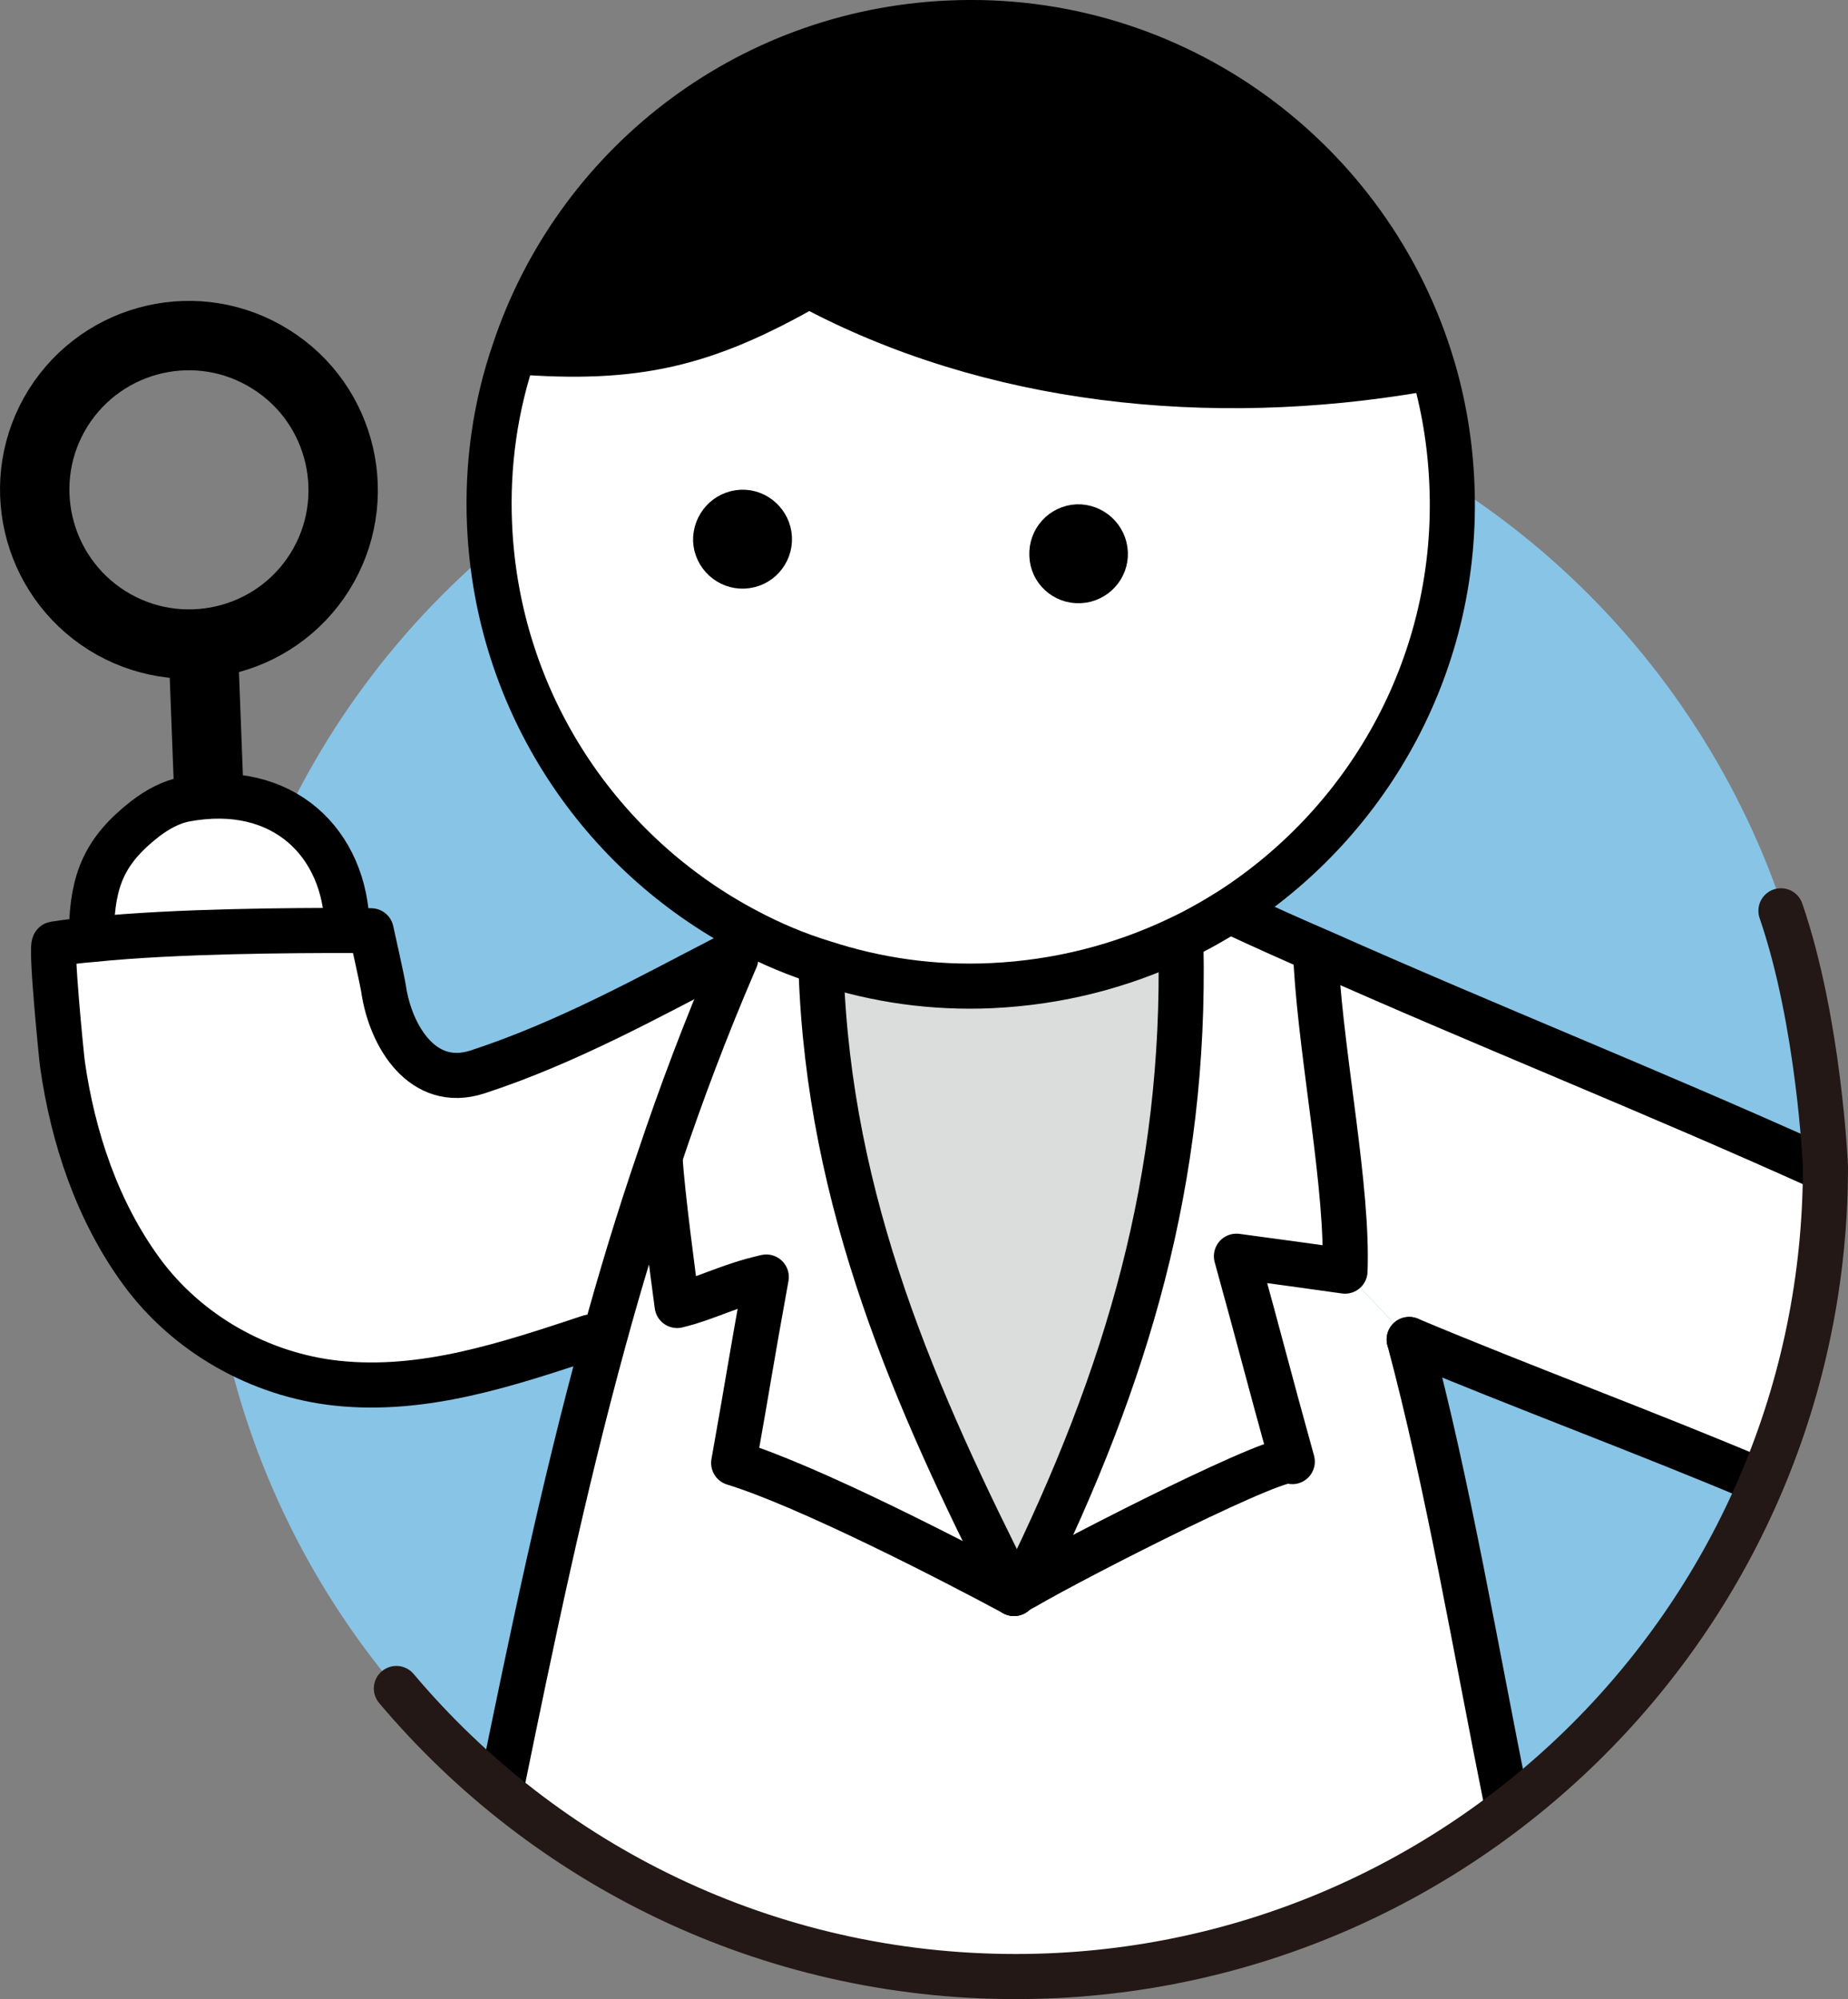 <?xml version="1.0" encoding="UTF-8"?><svg id="_レイヤー_2" xmlns="http://www.w3.org/2000/svg" viewBox="0 0 159.82 172.87"><rect x="0" y="0" width="159.82" height="172.87" fill="#808080" stroke="none"/><g id="txt"><g id="check2"><circle cx="87.84" cy="100.89" r="70.03" style="fill:#88c4e6; stroke-width:0px;"/><path d="M157.58,101.01h.3c-.03,9.63-1.98,18.78-5.49,27.12l-.12-.06c-9.6-4.08-20.76-8.19-30.4-12.24l-5.55-5.91c.27-7.11-1.98-18.09-2.49-26.49l.48-1.08c14.43,6.42,28.74,12.09,43.27,18.66Z" style="fill:#fff; stroke-width:0px;"/><path d="M130.36,156.22l.15.18c-11.79,9.12-26.58,14.52-42.67,14.52-16.98,0-32.53-6.03-44.65-16.08l.15-.21c2.61-12.78,5.31-25.74,8.85-38.68,1.44-5.28,3.03-10.53,4.83-15.78l.06.03c.15,2.82,1.14,10.23,1.47,12.69,2.7-.66,4.41-1.71,7.71-2.46-1.41,7.74-1.44,8.34-2.82,16.08,6.36,1.95,18.84,8.37,24.24,11.28.15-.12.45-.33.93-.57,4.56-2.67,22.8-11.94,23.13-10.83-2.1-7.56-2.73-10.17-4.83-17.76,3.36.45,6.66.9,9.39,1.29l5.55,5.91c3.36,12.54,5.76,26.85,8.49,40.39Z" style="fill:#fff; stroke-width:0px;"/><path d="M125.56,41.78c.69,15.3-6.99,29.04-19.02,36.85-1.47.93-3.03,1.83-4.65,2.58-4.92,2.34-10.35,3.75-16.11,4.02-5.1.24-9.99-.48-14.58-1.98-2.28-.69-4.47-1.62-6.57-2.73-12.69-6.66-21.6-19.71-22.29-35.08-.24-5.25.51-10.35,2.13-15.06l.09.03c10.44.81,16.38-.57,25.41-5.73,15.63,8.4,34.66,10.41,52.93,7.26l.99-.24c.96,3.21,1.53,6.6,1.68,10.08ZM93.42,51.41c1.95-.09,3.45-1.74,3.36-3.66-.09-1.95-1.74-3.45-3.66-3.39-1.95.09-3.45,1.74-3.36,3.69.06,1.95,1.71,3.45,3.66,3.36ZM64.38,50.15c1.95-.09,3.45-1.74,3.36-3.69-.09-1.92-1.74-3.45-3.66-3.36-1.95.09-3.45,1.74-3.39,3.69.09,1.92,1.74,3.45,3.69,3.36Z" style="fill:#fff; stroke-width:0px;"/><path d="M123.88,31.7l-.99.24c-18.27,3.15-37.3,1.14-52.93-7.26-9.03,5.16-14.97,6.54-25.41,5.73l-.09-.03C49.74,14.5,64.38,2.77,82.11,1.99c19.5-.87,36.43,11.82,41.77,29.71Z" style="fill:#000; stroke-width:0px;"/><path d="M113.83,83.43c.51,8.4,2.76,19.38,2.49,26.49-2.73-.39-6.03-.84-9.39-1.29,2.1,7.59,2.73,10.2,4.83,17.76-.33-1.11-18.57,8.16-23.13,10.83l-.06-.09c8.94-18.18,13.98-35.2,13.56-55.42l-.24-.51c1.62-.75,3.18-1.65,4.65-2.58l.21.33c2.52,1.17,5.04,2.31,7.56,3.39l-.48,1.08Z" style="fill:#fff; stroke-width:0px;"/><path d="M102.13,81.72c.42,20.22-4.62,37.24-13.56,55.42l.06.09c-.48.24-.78.45-.93.57-8.49-16.77-16.02-33.73-16.68-53.98l.18-.57c4.59,1.5,9.48,2.22,14.58,1.98,5.76-.27,11.19-1.68,16.11-4.02l.24.51Z" style="fill:#dbdcdc; stroke-width:0px;"/><path d="M96.79,47.75c.09,1.92-1.41,3.57-3.36,3.66s-3.6-1.41-3.66-3.36c-.09-1.95,1.41-3.6,3.36-3.69,1.92-.06,3.57,1.44,3.66,3.39Z" style="fill:#000; stroke-width:0px;"/><path d="M87.69,137.8c-5.4-2.91-17.88-9.33-24.24-11.28,1.38-7.74,1.41-8.34,2.82-16.08-3.3.75-5.01,1.8-7.71,2.46-.33-2.46-1.32-9.87-1.47-12.69l-.06-.03c1.89-5.64,4.02-11.28,6.42-16.86.06-.15.12-.27.18-.42l.99-2.37c2.1,1.11,4.29,2.04,6.57,2.73l-.18.57c.66,20.25,8.19,37.21,16.68,53.98Z" style="fill:#fff; stroke-width:0px;"/><path d="M67.74,46.46c.09,1.95-1.41,3.6-3.36,3.69s-3.6-1.44-3.69-3.36c-.06-1.95,1.44-3.6,3.39-3.69,1.92-.09,3.57,1.44,3.66,3.36Z" style="fill:#000; stroke-width:0px;"/><path d="M62.52,82.92l.93.39c-2.4,5.58-4.53,11.22-6.42,16.86-1.8,5.25-3.39,10.5-4.83,15.78l-1.17-.33c-7.08,2.34-14.34,4.8-21.9,3.99-6.69-.72-12.96-4.29-16.89-9.66-3.84-5.25-5.94-11.61-6.84-17.94-.09-.66-1.05-10.32-.69-10.38.99-.15,2.1-.3,3.3-.39,7.26-.75,17.64-.78,22.02-.78,1.29,0,2.07.03,2.07.03,0,0,.99,4.41,1.08,5.07.6,4.02,3.36,8.67,8.1,7.14,7.83-2.55,15.12-6.63,21.24-9.78Z" style="fill:#fff; stroke-width:0px;"/><path d="M30.02,80.16v.3c-4.38,0-14.76.03-22.02.78l-.09-.75c.09-4.41,1.14-6.96,4.65-9.69,1.02-.78,2.19-1.44,3.45-1.68,8.52-1.59,13.86,3.84,14.01,11.04Z" style="fill:#fff; stroke-width:0px;"/><line x1="18.02" y1="67.46" x2="17.6" y2="56.48" style="fill:none; stroke:#000; stroke-linecap:round; stroke-linejoin:round; stroke-width:6px;"/><path d="M157.88,100.89v.12c-.03,9.63-1.98,18.78-5.49,27.12-4.77,11.22-12.33,20.97-21.87,28.26-11.79,9.12-26.58,14.52-42.67,14.52-16.98,0-32.53-6.03-44.65-16.08-.06-.03-.09-.09-.15-.12" style="fill:none; stroke:#000; stroke-linecap:round; stroke-linejoin:round; stroke-width:1.5px;"/><path d="M130.36,156.22c-2.73-13.53-5.13-27.84-8.49-40.39" style="fill:none; stroke:#000; stroke-linecap:round; stroke-linejoin:round; stroke-width:3.9px;"/><path d="M63.63,82.89c-.06.15-.12.27-.18.42-2.4,5.58-4.53,11.22-6.42,16.86-1.8,5.25-3.39,10.5-4.83,15.78-3.54,12.93-6.24,25.89-8.85,38.68" style="fill:none; stroke:#000; stroke-linecap:round; stroke-linejoin:round; stroke-width:3.9px;"/><path d="M123.88,31.7c.96,3.21,1.53,6.6,1.68,10.08.69,15.3-6.99,29.04-19.02,36.85-1.47.93-3.03,1.83-4.65,2.58-4.92,2.34-10.35,3.75-16.11,4.02-5.1.24-9.99-.48-14.58-1.98-2.28-.69-4.47-1.62-6.57-2.73-12.69-6.66-21.6-19.71-22.29-35.08-.24-5.25.51-10.35,2.13-15.06C49.74,14.5,64.38,2.77,82.11,1.99c19.5-.87,36.43,11.82,41.77,29.71Z" style="fill:none; stroke:#000; stroke-linecap:round; stroke-linejoin:round; stroke-width:3.9px;"/><path d="M44.55,30.41c10.44.81,16.38-.57,25.41-5.73,15.63,8.4,34.66,10.41,52.93,7.26" style="fill:none; stroke:#000; stroke-linecap:round; stroke-linejoin:round; stroke-width:3.9px;"/><path d="M67.74,46.46c.09,1.95-1.41,3.6-3.36,3.69s-3.6-1.44-3.69-3.36c-.06-1.95,1.44-3.6,3.39-3.69,1.92-.09,3.57,1.44,3.66,3.36Z" style="fill:none; stroke:#000; stroke-linecap:round; stroke-linejoin:round; stroke-width:1.5px;"/><path d="M71.01,83.82c.66,20.25,8.19,37.21,16.68,53.98" style="fill:none; stroke:#000; stroke-linecap:round; stroke-linejoin:round; stroke-width:3.9px;"/><path d="M57.09,100.2c.15,2.82,1.14,10.23,1.47,12.69,2.7-.66,4.41-1.71,7.71-2.46-1.41,7.74-1.44,8.34-2.82,16.08,6.36,1.95,18.84,8.37,24.24,11.28" style="fill:none; stroke:#000; stroke-linecap:round; stroke-linejoin:round; stroke-width:3.9px;"/><path d="M102.13,81.72c.42,20.22-4.62,37.24-13.56,55.42" style="fill:none; stroke:#000; stroke-linecap:round; stroke-linejoin:round; stroke-width:3.9px;"/><path d="M113.83,83.43c.51,8.4,2.76,19.38,2.49,26.49-2.73-.39-6.03-.84-9.39-1.29,2.1,7.59,2.73,10.2,4.83,17.76-.33-1.11-18.57,8.16-23.13,10.83-.48.24-.78.45-.93.57" style="fill:none; stroke:#000; stroke-linecap:round; stroke-linejoin:round; stroke-width:3.9px;"/><path d="M27.65,49.46c-3.93,6.24-12.15,8.1-18.39,4.2-6.24-3.93-8.13-12.15-4.23-18.39,3.93-6.24,12.15-8.13,18.39-4.2,6.24,3.9,8.13,12.15,4.23,18.39Z" style="fill:none; stroke:#000; stroke-linecap:round; stroke-linejoin:round; stroke-width:6px;"/><path d="M96.79,47.75c.09,1.92-1.41,3.57-3.36,3.66s-3.6-1.41-3.66-3.36c-.09-1.95,1.41-3.6,3.36-3.69,1.92-.06,3.57,1.44,3.66,3.39Z" style="fill:none; stroke:#000; stroke-linecap:round; stroke-linejoin:round; stroke-width:1.5px;"/><path d="M51.03,115.62c-7.08,2.34-14.34,4.8-21.9,3.99-6.69-.72-12.96-4.29-16.89-9.66-3.84-5.25-5.94-11.61-6.84-17.94-.09-.66-1.05-10.32-.69-10.38.99-.15,2.1-.3,3.3-.39,7.26-.75,17.64-.78,22.02-.78,1.29,0,2.07.03,2.07.03,0,0,.99,4.41,1.08,5.07.6,4.02,3.36,8.67,8.1,7.14,7.83-2.55,15.12-6.63,21.24-9.78" style="fill:none; stroke:#000; stroke-linecap:round; stroke-linejoin:round; stroke-width:3.9px;"/><path d="M106.75,78.96c2.52,1.17,5.04,2.31,7.56,3.39,14.43,6.42,28.74,12.09,43.27,18.66" style="fill:none; stroke:#000; stroke-linecap:round; stroke-linejoin:round; stroke-width:3.9px;"/><path d="M121.87,115.83c9.63,4.05,20.79,8.16,30.4,12.24" style="fill:none; stroke:#000; stroke-linecap:round; stroke-linejoin:round; stroke-width:3.9px;"/><path d="M7.91,80.49c.09-4.41,1.14-6.96,4.65-9.69,1.02-.78,2.19-1.44,3.45-1.68,8.52-1.59,13.86,3.84,14.01,11.04" style="fill:none; stroke:#000; stroke-linecap:round; stroke-linejoin:round; stroke-width:3.9px;"/><path d="M34.28,146.01c12.85,15.24,32.07,24.91,53.56,24.91,38.68,0,70.03-31.35,70.03-70.03,0,0-.53-12.48-3.85-22.13" style="fill:none; stroke:#231815; stroke-linecap:round; stroke-linejoin:round; stroke-width:3.9px;"/></g></g></svg>